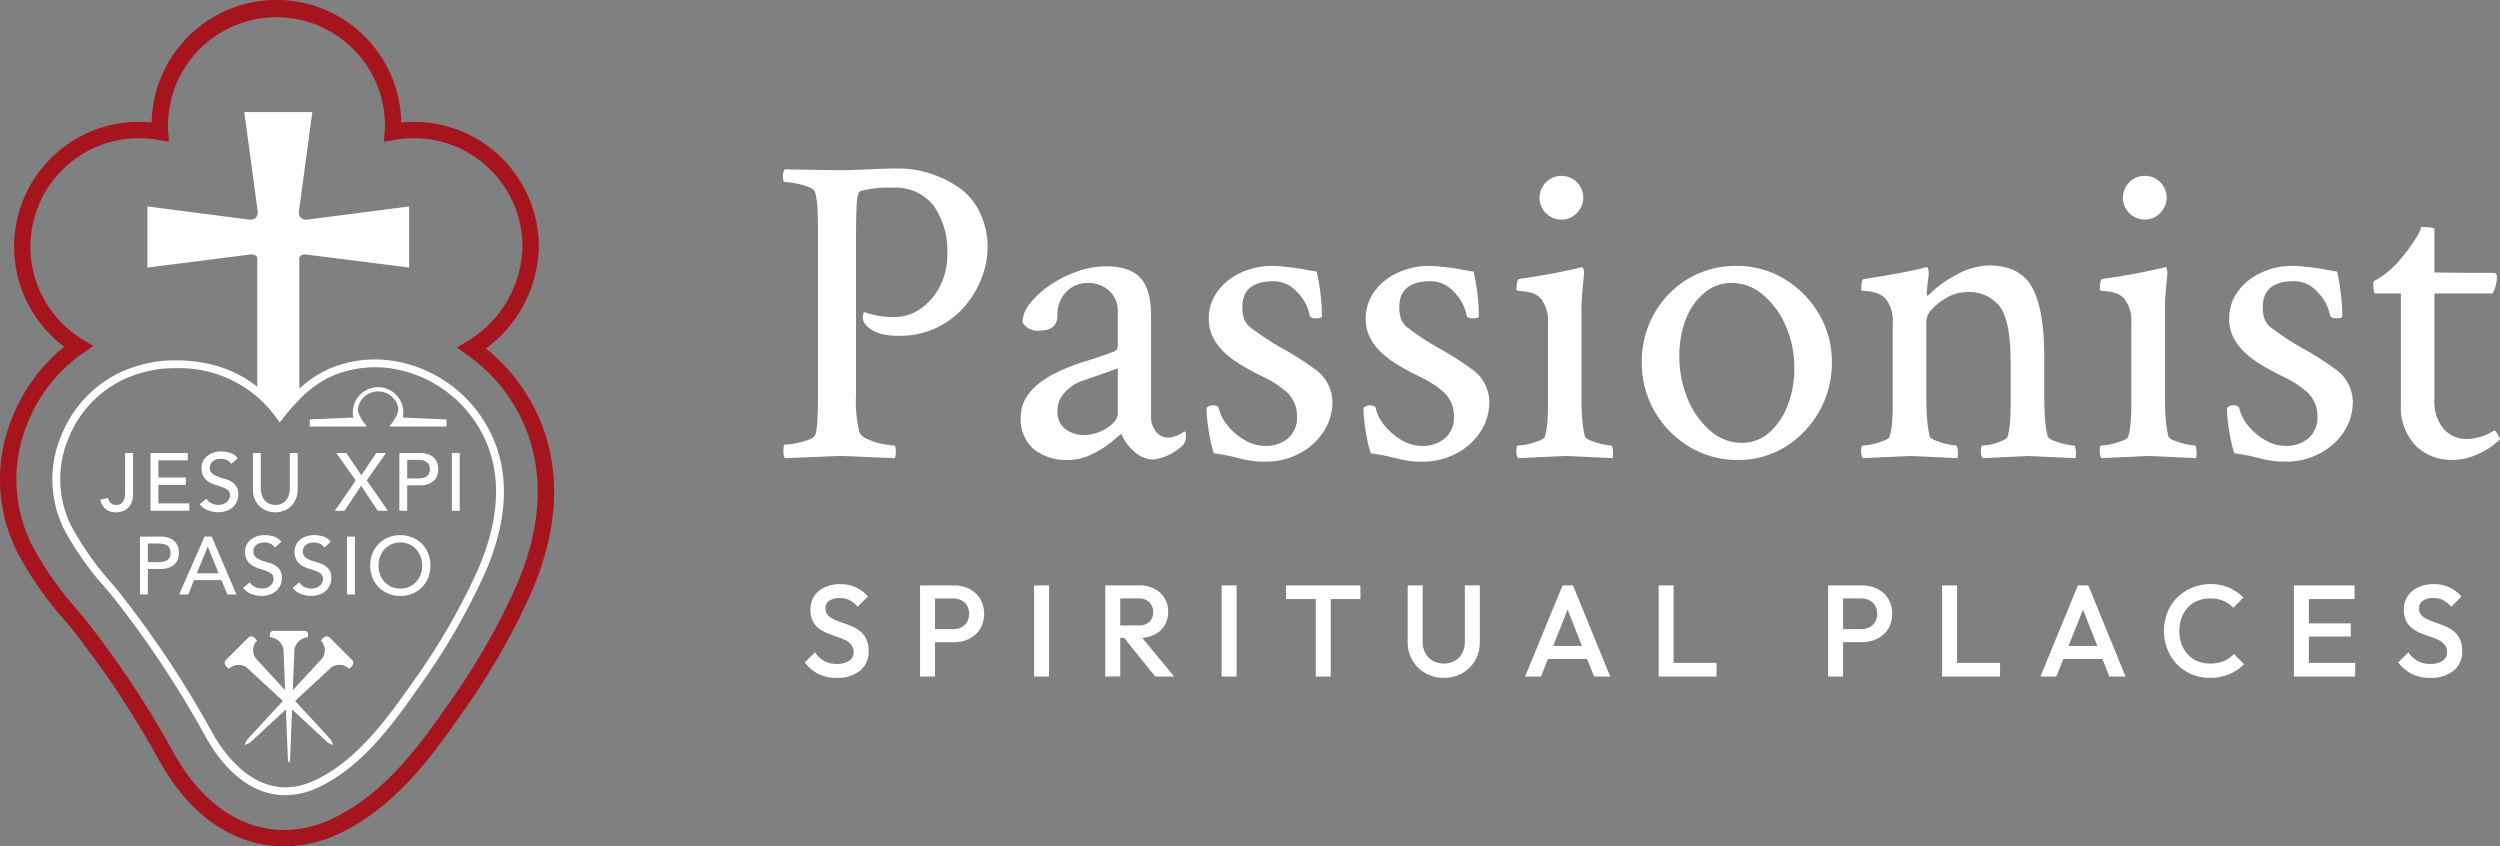 <svg id="Group_98" data-name="Group 98" xmlns="http://www.w3.org/2000/svg" xmlns:xlink="http://www.w3.org/1999/xlink" width="307.29" height="104.03" viewBox="0 0 307.29 104.03">
  <rect x="0" y="0" width="307.29" height="104.03" fill="#808080" stroke="none"/>
  <defs>
    <clipPath id="clip-path">
      <rect id="Rectangle_88" data-name="Rectangle 88" width="307.29" height="104.03" fill="none"/>
    </clipPath>
  </defs>
  <g id="Group_95" data-name="Group 95" clip-path="url(#clip-path)">
    <path id="Path_64" data-name="Path 64" d="M34.944,104.03c-6.025,0-11.409-3.612-15.162-10.167A118.241,118.241,0,0,0,8.948,77.436l-.885-1.067a43.325,43.325,0,0,1-5.891-8.4,19.916,19.916,0,0,1-.538-16.947,21.1,21.1,0,0,1,6.266-8.4,15.345,15.345,0,0,1,9.177-27.642c.524,0,1.047.026,1.566.078a15.342,15.342,0,0,1,30.679,0A15.351,15.351,0,0,1,66.228,30.319a15.911,15.911,0,0,1-6.5,12.518,22.5,22.5,0,0,1,7.066,9.883c2.192,6.172,1.643,13.048-1.631,20.438A87.256,87.256,0,0,1,56.58,87.949c-3.358,4.782-7.958,11.33-15.083,14.6a15.643,15.643,0,0,1-6.553,1.483M17.077,16.986a13.336,13.336,0,0,0-6.921,24.736l1.322.8-1.273.88a18.983,18.983,0,0,0-6.718,8.386A17.963,17.963,0,0,0,3.97,67.076,41.125,41.125,0,0,0,9.611,75.09l.888,1.071a120.1,120.1,0,0,1,11.025,16.7c3.38,5.9,8.146,9.157,13.42,9.157a13.634,13.634,0,0,0,5.716-1.3c6.631-3.039,11.051-9.332,14.278-13.927a85.222,85.222,0,0,0,8.385-14.449c3.059-6.9,3.589-13.282,1.574-18.953a20.542,20.542,0,0,0-7.483-9.785l-1.254-.886,1.316-.793a13.915,13.915,0,0,0,6.745-11.609A13.344,13.344,0,0,0,48.475,17.2l-1.272.234.089-1.29c.019-.268.025-.537.025-.809a13.335,13.335,0,0,0-26.669,0c0,.272.007.541.026.809l.089,1.29L19.491,17.2a13.463,13.463,0,0,0-2.414-.218" fill="#a6141d"/>
    <path id="Path_65" data-name="Path 65" d="M60.993,54.825A16.185,16.185,0,0,0,48.677,44.417a14.448,14.448,0,0,0-8.01.823,13.279,13.279,0,0,0-3.875,2.539V31.96c-.11-.783.843-.673.843-.673l12.658,1.6V25.375L37.635,27.011c-1.224-.07-.843-1.365-.843-1.365l1.6-11.874H30.027l1.6,11.874s.371,1.3-.843,1.365L18.122,25.375v7.508l12.658-1.6s.953-.11.843.673V47.538c-3.142-2.479-7.076-3.533-11.744-3.172a16.654,16.654,0,0,0-4.969,1.345A14.525,14.525,0,0,0,7.573,53.44a13.8,13.8,0,0,0,.361,11.734,37.822,37.822,0,0,0,5.1,7.177c.3.361.6.713.9,1.084A124.08,124.08,0,0,1,25.37,90.74c2.629,4.587,6.032,7,9.686,7a9.532,9.532,0,0,0,3.945-.9c5.58-2.559,9.455-8.07,12.567-12.5A81.526,81.526,0,0,0,59.537,70.6c2.6-5.862,3.092-11.171,1.456-15.779m-2.339,15.4a80.561,80.561,0,0,1-7.869,13.561c-3.052,4.326-6.846,9.726-12.176,12.175-6.544,2.991-10.851-2.991-12.406-5.7A125.174,125.174,0,0,0,14.67,72.823c-.291-.362-.6-.733-.9-1.084a37,37,0,0,1-4.968-7A12.878,12.878,0,0,1,8.456,53.8a13.526,13.526,0,0,1,6.856-7.217,15.669,15.669,0,0,1,4.667-1.265q.843-.06,1.657-.06a14.638,14.638,0,0,1,9.987,3.533,15.385,15.385,0,0,1,2.389,2.62l.371.512.392-.5a27.794,27.794,0,0,1,2.017-2.309,12.839,12.839,0,0,1,4.236-2.981,13.518,13.518,0,0,1,7.488-.773,15.221,15.221,0,0,1,11.573,9.787c1.546,4.366,1.064,9.435-1.435,15.076" fill="#fff"/>
    <path id="Path_66" data-name="Path 66" d="M54.88,51.554v.873H47.834c.093-.1.181-.213.266-.324a6.174,6.174,0,0,0,.516-.775,2.573,2.573,0,0,0,.337-.928,1.842,1.842,0,0,0-.373-1.163,2.524,2.524,0,0,0-1.9-1.118c-.066-.005-.132-.008-.2-.008a2.519,2.519,0,0,0-1.121.263,2.561,2.561,0,0,0-.869.708,2.485,2.485,0,0,0-.463.933,1.548,1.548,0,0,0,.145.981,4.924,4.924,0,0,0,.5.865c.128.18.264.355.409.522a.534.534,0,0,0,.039.044H38.077v-.873l5.36-.231a3.856,3.856,0,0,1-.07-.682,3.107,3.107,0,0,1,6.213,0,3.856,3.856,0,0,1-.07.682Z" fill="#fff"/>
    <path id="Path_67" data-name="Path 67" d="M43.257,81.877l-.321.321c-.07-.05-.172-.13-.291-.2a.589.589,0,0,1-.082-.05l-.029-.02h-.011a1.7,1.7,0,0,0-1.786.1l-4.466,4.125,4.4,4.768.3.672-.664-.311L35.9,87.2l-.252,6.273-.13.332-.13-.372L35.146,87.2l-4.417,4.085-.672.3.311-.662,4.406-4.768-4.455-4.115a1.7,1.7,0,0,0-1.807-.1c-.04.02-.07.04-.111.06-.12.071-.22.151-.291.2l-.322-.321a.547.547,0,0,1,0-.783l2.7-2.7a.544.544,0,0,1,.782,0l.332.321a2.556,2.556,0,0,0-.211.281.59.59,0,0,1-.051.091l-.02.03v.01a1.687,1.687,0,0,0,.1,1.776l3.623,3.925-.191-4.958a1.842,1.842,0,0,0-1.285-1.476.657.657,0,0,1-.12-.03c-.1-.02-.191-.04-.271-.05v-.352a.426.426,0,0,1,.432-.421h3.824a.427.427,0,0,1,.432.421v.352c-.081.01-.161.02-.251.04l-.181.06a1.8,1.8,0,0,0-1.245,1.4l-.2,5.019,3.622-3.915a1.691,1.691,0,0,0,.1-1.806.678.678,0,0,1-.061-.111,3.471,3.471,0,0,0-.21-.291l.33-.321a.545.545,0,0,1,.783,0l2.7,2.7a.545.545,0,0,1,0,.783" fill="#fff"/>
    <path id="Path_68" data-name="Path 68" d="M15.382,55.682h.964v5.079a2.491,2.491,0,0,1-.211,1.1,1.847,1.847,0,0,1-1.2,1.014,2.6,2.6,0,0,1-.663.1A2.059,2.059,0,0,1,13,62.583a1.785,1.785,0,0,1-.658-1.17l.944-.21a1.138,1.138,0,0,0,.331.632.925.925,0,0,0,.652.231,1.052,1.052,0,0,0,.578-.14.987.987,0,0,0,.336-.367,1.552,1.552,0,0,0,.161-.517,4.448,4.448,0,0,0,.04-.592Z" fill="#fff"/>
    <path id="Path_69" data-name="Path 69" d="M18.5,55.682h4.587v.9H19.468V58.7H22.84v.9H19.468v2.278h3.8v.9H18.5Z" fill="#fff"/>
    <path id="Path_70" data-name="Path 70" d="M25.349,61.3a1.58,1.58,0,0,0,.668.577,1.992,1.992,0,0,0,.838.186,1.708,1.708,0,0,0,.491-.075,1.525,1.525,0,0,0,.457-.226,1.234,1.234,0,0,0,.336-.372.984.984,0,0,0,.131-.511.768.768,0,0,0-.261-.628,2.248,2.248,0,0,0-.648-.361q-.385-.146-.843-.281a3.453,3.453,0,0,1-.843-.377,2.073,2.073,0,0,1-.648-.647,2.024,2.024,0,0,1-.26-1.1,1.887,1.887,0,0,1,.562-1.305,2.341,2.341,0,0,1,.748-.487,2.787,2.787,0,0,1,1.1-.195,3.837,3.837,0,0,1,1.114.16,1.913,1.913,0,0,1,.933.652l-.782.713a1.3,1.3,0,0,0-.513-.452,1.624,1.624,0,0,0-.752-.17,1.836,1.836,0,0,0-.668.1,1.188,1.188,0,0,0-.426.271.948.948,0,0,0-.226.357,1.071,1.071,0,0,0-.065.351.893.893,0,0,0,.26.692,2.013,2.013,0,0,0,.648.392,7.818,7.818,0,0,0,.843.271,3.585,3.585,0,0,1,.843.336,1.962,1.962,0,0,1,.648.582,1.715,1.715,0,0,1,.26,1.009,2.135,2.135,0,0,1-.195.924,2.039,2.039,0,0,1-.527.692,2.34,2.34,0,0,1-.783.431,3.009,3.009,0,0,1-.964.151,3.5,3.5,0,0,1-1.3-.241,2.134,2.134,0,0,1-.973-.742Z" fill="#fff"/>
    <path id="Path_71" data-name="Path 71" d="M32.055,55.682v4.356a2.757,2.757,0,0,0,.09.688,2.01,2.01,0,0,0,.3.657,1.654,1.654,0,0,0,.553.492,1.956,1.956,0,0,0,1.686,0,1.632,1.632,0,0,0,.552-.492,2.014,2.014,0,0,0,.3-.657,2.853,2.853,0,0,0,.09-.688V55.682h.962v4.507a2.923,2.923,0,0,1-.209,1.129,2.693,2.693,0,0,1-.582.879,2.6,2.6,0,0,1-.874.572,3.024,3.024,0,0,1-2.168,0,2.58,2.58,0,0,1-.873-.572,2.646,2.646,0,0,1-.582-.879,2.923,2.923,0,0,1-.212-1.129V55.682Z" fill="#fff"/>
    <path id="Path_72" data-name="Path 72" d="M43.728,59.054l-2.389-3.372h1.235l1.847,2.73,1.827-2.73h1.2l-2.369,3.362,2.61,3.744H46.429L44.39,59.707l-2.048,3.081H41.149Z" fill="#fff"/>
    <path id="Path_73" data-name="Path 73" d="M49.087,55.682h2.5a2.915,2.915,0,0,1,1.124.186,1.907,1.907,0,0,1,.7.472,1.609,1.609,0,0,1,.357.642,2.413,2.413,0,0,1,0,1.375,1.606,1.606,0,0,1-.357.643,1.905,1.905,0,0,1-.7.471,2.915,2.915,0,0,1-1.124.186H50.051v3.132h-.964Zm.964,3.132h1.264a3.471,3.471,0,0,0,.558-.045,1.467,1.467,0,0,0,.491-.166.908.908,0,0,0,.347-.346,1.393,1.393,0,0,0,0-1.175.908.908,0,0,0-.347-.346,1.489,1.489,0,0,0-.491-.165,3.361,3.361,0,0,0-.558-.046H50.051Z" fill="#fff"/>
    <rect id="Rectangle_86" data-name="Rectangle 86" width="0.964" height="7.107" transform="translate(55.542 55.682)" fill="#fff"/>
    <path id="Path_74" data-name="Path 74" d="M17.208,65.96h2.5a2.924,2.924,0,0,1,1.125.186,1.907,1.907,0,0,1,.7.472,1.622,1.622,0,0,1,.357.642,2.437,2.437,0,0,1,0,1.375,1.615,1.615,0,0,1-.357.642,1.907,1.907,0,0,1-.7.472,2.924,2.924,0,0,1-1.125.186H18.173v3.132h-.965Zm.965,3.132h1.264A3.6,3.6,0,0,0,20,69.047a1.467,1.467,0,0,0,.491-.166.9.9,0,0,0,.347-.347,1.39,1.39,0,0,0,0-1.174.908.908,0,0,0-.347-.346A1.489,1.489,0,0,0,20,66.849a3.37,3.37,0,0,0-.558-.046H18.173Z" fill="#fff"/>
    <path id="Path_75" data-name="Path 75" d="M25.148,65.96h.874l3.041,7.107H27.939l-.713-1.757H23.844l-.7,1.757H22.017Zm1.727,4.507L25.55,67.205h-.02l-1.345,3.262Z" fill="#fff"/>
    <path id="Path_76" data-name="Path 76" d="M30.7,71.581a1.573,1.573,0,0,0,.668.577,1.992,1.992,0,0,0,.838.186,1.708,1.708,0,0,0,.491-.075,1.5,1.5,0,0,0,.457-.226,1.222,1.222,0,0,0,.336-.372.984.984,0,0,0,.131-.511.768.768,0,0,0-.261-.628,2.248,2.248,0,0,0-.648-.361q-.385-.146-.843-.281a3.45,3.45,0,0,1-.843-.376,2.076,2.076,0,0,1-.648-.648,2.015,2.015,0,0,1-.26-1.1,1.892,1.892,0,0,1,.562-1.305,2.34,2.34,0,0,1,.748-.486,2.769,2.769,0,0,1,1.1-.2,3.837,3.837,0,0,1,1.114.16,1.915,1.915,0,0,1,.933.653l-.782.712a1.3,1.3,0,0,0-.513-.451,1.612,1.612,0,0,0-.752-.171,1.813,1.813,0,0,0-.668.106,1.187,1.187,0,0,0-.426.271.937.937,0,0,0-.226.356,1.076,1.076,0,0,0-.065.351.9.9,0,0,0,.26.693,2.029,2.029,0,0,0,.648.391,7.818,7.818,0,0,0,.843.271,3.629,3.629,0,0,1,.843.336,1.962,1.962,0,0,1,.648.582,1.716,1.716,0,0,1,.26,1.01,2.128,2.128,0,0,1-.195.923,2.042,2.042,0,0,1-.527.692,2.34,2.34,0,0,1-.783.431,3.009,3.009,0,0,1-.964.151,3.5,3.5,0,0,1-1.3-.241,2.134,2.134,0,0,1-.973-.742Z" fill="#fff"/>
    <path id="Path_77" data-name="Path 77" d="M36.782,71.581a1.573,1.573,0,0,0,.668.577,1.992,1.992,0,0,0,.838.186,1.708,1.708,0,0,0,.491-.075,1.5,1.5,0,0,0,.457-.226,1.222,1.222,0,0,0,.336-.372.984.984,0,0,0,.131-.511.768.768,0,0,0-.261-.628,2.248,2.248,0,0,0-.648-.361q-.385-.146-.843-.281a3.45,3.45,0,0,1-.843-.376,2.076,2.076,0,0,1-.648-.648,2.024,2.024,0,0,1-.26-1.1,1.892,1.892,0,0,1,.562-1.305,2.34,2.34,0,0,1,.748-.486,2.769,2.769,0,0,1,1.1-.2,3.837,3.837,0,0,1,1.114.16,1.915,1.915,0,0,1,.933.653l-.782.712a1.3,1.3,0,0,0-.513-.451,1.612,1.612,0,0,0-.752-.171,1.813,1.813,0,0,0-.668.106,1.188,1.188,0,0,0-.426.271.937.937,0,0,0-.226.356,1.076,1.076,0,0,0-.065.351.9.9,0,0,0,.26.693,2.029,2.029,0,0,0,.648.391,7.818,7.818,0,0,0,.843.271,3.629,3.629,0,0,1,.843.336,1.962,1.962,0,0,1,.648.582,1.716,1.716,0,0,1,.26,1.01,2.128,2.128,0,0,1-.2.923,2.042,2.042,0,0,1-.527.692,2.34,2.34,0,0,1-.783.431,3.009,3.009,0,0,1-.964.151,3.5,3.5,0,0,1-1.295-.241,2.134,2.134,0,0,1-.973-.742Z" fill="#fff"/>
    <rect id="Rectangle_87" data-name="Rectangle 87" width="0.964" height="7.107" transform="translate(42.654 65.96)" fill="#fff"/>
    <path id="Path_78" data-name="Path 78" d="M49.208,73.247a3.823,3.823,0,0,1-1.495-.286,3.467,3.467,0,0,1-1.17-.789,3.643,3.643,0,0,1-.763-1.184,4.093,4.093,0,0,1,0-2.95,3.658,3.658,0,0,1,.763-1.185,3.479,3.479,0,0,1,1.17-.788,4.05,4.05,0,0,1,2.99,0,3.473,3.473,0,0,1,1.171.788,3.692,3.692,0,0,1,.763,1.185,4.093,4.093,0,0,1,0,2.95,3.676,3.676,0,0,1-.763,1.184,3.461,3.461,0,0,1-1.171.789,3.816,3.816,0,0,1-1.495.286m0-.9a2.575,2.575,0,0,0,1.947-.832,2.685,2.685,0,0,0,.542-.9,3.241,3.241,0,0,0,0-2.2,2.671,2.671,0,0,0-.542-.9,2.66,2.66,0,0,0-3.893,0,2.655,2.655,0,0,0-.542.9,3.241,3.241,0,0,0,0,2.2,2.669,2.669,0,0,0,.542.9,2.575,2.575,0,0,0,1.946.832" fill="#fff"/>
    <path id="Path_79" data-name="Path 79" d="M102.833,83.316a4.857,4.857,0,0,1-2.252-.48,5.142,5.142,0,0,1-1.664-1.408l1.248-1.248a3.484,3.484,0,0,0,1.1,1.048,3.187,3.187,0,0,0,1.632.376,2.547,2.547,0,0,0,1.48-.384,1.22,1.22,0,0,0,.552-1.056,1.389,1.389,0,0,0-.288-.908,2.24,2.24,0,0,0-.76-.588,7.755,7.755,0,0,0-1.04-.412q-.569-.184-1.136-.416a4.726,4.726,0,0,1-1.04-.584,2.6,2.6,0,0,1-.76-.912,3.107,3.107,0,0,1-.288-1.424,2.87,2.87,0,0,1,.488-1.688,3.107,3.107,0,0,1,1.32-1.064,4.538,4.538,0,0,1,1.856-.372,4.386,4.386,0,0,1,1.976.432,4.179,4.179,0,0,1,1.416,1.1l-1.248,1.248a3.429,3.429,0,0,0-1-.808,2.6,2.6,0,0,0-1.192-.264,2.214,2.214,0,0,0-1.3.336,1.093,1.093,0,0,0-.472.944,1.167,1.167,0,0,0,.288.824,2.346,2.346,0,0,0,.76.528,10.776,10.776,0,0,0,1.04.408q.568.192,1.136.432a4.437,4.437,0,0,1,1.04.616,2.751,2.751,0,0,1,.76.968,3.389,3.389,0,0,1,.284,1.5,2.932,2.932,0,0,1-1.064,2.38,4.368,4.368,0,0,1-2.872.88m11.52-4.384v-1.6h2.8a2.178,2.178,0,0,0,1.012-.229,1.724,1.724,0,0,0,.7-.652,2.109,2.109,0,0,0,0-2.014,1.724,1.724,0,0,0-.7-.652,2.178,2.178,0,0,0-1.012-.229h-2.8v-1.6h2.9a4.09,4.09,0,0,1,1.9.432,3.324,3.324,0,0,1,1.328,1.213,3.719,3.719,0,0,1,0,3.683,3.318,3.318,0,0,1-1.328,1.216,4.09,4.09,0,0,1-1.9.432Zm-1.264-6.976h1.84v11.2h-1.84Zm14.016,0h1.84v11.2h-1.84ZM137.121,78.4v-1.52h2.832a1.864,1.864,0,0,0,1.32-.44,1.591,1.591,0,0,0,.472-1.224,1.638,1.638,0,0,0-.464-1.184,1.742,1.742,0,0,0-1.312-.48h-2.848v-1.6h2.928a3.908,3.908,0,0,1,1.856.424,3.068,3.068,0,0,1,1.68,2.808,3.189,3.189,0,0,1-.44,1.7,2.974,2.974,0,0,1-1.24,1.12,4.094,4.094,0,0,1-1.856.4Zm-1.264-6.448h1.84v11.2h-1.84ZM142,83.156l-3.92-4.864,1.712-.624,4.528,5.488Zm8.16-11.2H152v11.2h-1.84Zm11.568.32h1.84v10.88h-1.84Zm-3.648-.32h9.136v1.68h-9.136Zm19.4,11.36a4.521,4.521,0,0,1-2.282-.575,4.242,4.242,0,0,1-1.589-1.577,4.415,4.415,0,0,1-.582-2.264V71.956h1.84v6.928a2.816,2.816,0,0,0,.344,1.418,2.389,2.389,0,0,0,.937.928,2.706,2.706,0,0,0,1.33.326,2.643,2.643,0,0,0,1.325-.326,2.376,2.376,0,0,0,.912-.927,2.835,2.835,0,0,0,.337-1.4V71.956h1.84v6.96a4.421,4.421,0,0,1-.574,2.256,4.234,4.234,0,0,1-1.572,1.569,4.438,4.438,0,0,1-2.266.575m9.976-.16,4.608-11.2h1.28l4.576,11.2h-1.984l-3.584-9.072h.672l-3.616,9.072Zm2.272-3.76h5.936V81h-5.936Zm14.144-7.44h1.84v11.2h-1.84Zm1.264,9.52h5.856v1.68h-5.856Zm20.832-2.544v-1.6h2.8a2.178,2.178,0,0,0,1.012-.229,1.724,1.724,0,0,0,.7-.652,2.109,2.109,0,0,0,0-2.014,1.725,1.725,0,0,0-.7-.652,2.178,2.178,0,0,0-1.012-.229h-2.8v-1.6h2.9a4.09,4.09,0,0,1,1.9.432A3.324,3.324,0,0,1,232.1,73.6a3.718,3.718,0,0,1,0,3.683,3.319,3.319,0,0,1-1.336,1.216,4.09,4.09,0,0,1-1.9.432Zm-1.264-6.976h1.84v11.2h-1.84Zm14.016,0h1.84v11.2h-1.84Zm1.26,9.52h5.86v1.68h-5.86Zm10.82,1.68,4.608-11.2h1.28l4.576,11.2h-1.984L255.7,74.084h.672l-3.616,9.072Zm2.272-3.76h5.936V81h-5.936Zm18.56,3.92a5.669,5.669,0,0,1-2.252-.44,5.475,5.475,0,0,1-1.8-1.232A5.554,5.554,0,0,1,266.4,79.8a6.282,6.282,0,0,1,0-4.5,5.47,5.47,0,0,1,1.184-1.832,5.932,5.932,0,0,1,6.4-1.232,5.9,5.9,0,0,1,1.764,1.212L274.5,74.708a3.436,3.436,0,0,0-1.208-.852,4.188,4.188,0,0,0-1.656-.3,3.9,3.9,0,0,0-1.52.288,3.444,3.444,0,0,0-1.192.824,3.711,3.711,0,0,0-.776,1.272,4.936,4.936,0,0,0,0,3.232,3.711,3.711,0,0,0,.776,1.272,3.444,3.444,0,0,0,1.192.824,3.9,3.9,0,0,0,1.52.288,4.316,4.316,0,0,0,1.736-.312,3.529,3.529,0,0,0,1.212-.856l1.244,1.248a5.612,5.612,0,0,1-1.808,1.232,5.976,5.976,0,0,1-2.384.448m10.32-11.36h1.84v11.2h-1.84Zm1.264,9.52h6.272v1.68h-6.272Zm0-4.848h5.728v1.616h-5.728Zm0-4.672h6.192v1.68h-6.192ZM298.7,83.316a4.861,4.861,0,0,1-2.256-.48,5.157,5.157,0,0,1-1.668-1.408l1.248-1.248a3.484,3.484,0,0,0,1.1,1.048,3.187,3.187,0,0,0,1.632.376,2.547,2.547,0,0,0,1.48-.384,1.22,1.22,0,0,0,.552-1.056,1.391,1.391,0,0,0-.288-.912,2.241,2.241,0,0,0-.76-.584,7.911,7.911,0,0,0-1.04-.416q-.568-.185-1.136-.416a4.728,4.728,0,0,1-1.04-.584,2.6,2.6,0,0,1-.76-.912,3.107,3.107,0,0,1-.288-1.424,2.86,2.86,0,0,1,.5-1.688,3.107,3.107,0,0,1,1.32-1.064,4.534,4.534,0,0,1,1.856-.368,4.386,4.386,0,0,1,1.976.432,4.18,4.18,0,0,1,1.416,1.1L301.3,74.576a3.429,3.429,0,0,0-1-.808,2.6,2.6,0,0,0-1.192-.264,2.214,2.214,0,0,0-1.3.336,1.093,1.093,0,0,0-.472.944,1.167,1.167,0,0,0,.288.824,2.346,2.346,0,0,0,.76.528,10.776,10.776,0,0,0,1.04.408q.568.192,1.136.432a4.438,4.438,0,0,1,1.04.616,2.751,2.751,0,0,1,.76.968,3.4,3.4,0,0,1,.28,1.5,2.931,2.931,0,0,1-1.06,2.38,4.366,4.366,0,0,1-2.876.88" fill="#fff"/>
    <path id="Path_80" data-name="Path 80" d="M96.467,56.317a1.674,1.674,0,0,1-.161-.967q0-.7.161-.7a6.7,6.7,0,0,0,1.316-.161,13.208,13.208,0,0,0,1.5-.4,1.475,1.475,0,0,0,.886-.564q.376-.591.376-5.049v-20.3q0-1.559-.081-2.739a8.611,8.611,0,0,0-.3-1.88q-.106-.323-.833-.591a9.9,9.9,0,0,0-1.558-.43,7.373,7.373,0,0,0-1.316-.161q-.214,0-.215-.645a1.352,1.352,0,0,1,.215-.913l6.445.107q.806,0,1.772-.027t2.041-.081q1.074-.054,2.041-.081t1.719-.027a12.687,12.687,0,0,1,3.6.537,13.377,13.377,0,0,1,3.5,1.611,7.8,7.8,0,0,1,2.766,3.062,9.766,9.766,0,0,1,1.047,4.619,10.2,10.2,0,0,1-.7,3.545A11.974,11.974,0,0,1,118.62,37.6a10.428,10.428,0,0,1-3.439,2.656,10.606,10.606,0,0,1-4.753,1.021q-3.008,0-4.136-1.5a1.463,1.463,0,0,1-.161-1.235c.071-.179.125-.233.161-.161a10.678,10.678,0,0,0,3.6.591,5.578,5.578,0,0,0,3.3-1.047,7.536,7.536,0,0,0,2.363-2.793,8.246,8.246,0,0,0,.886-3.787,9.88,9.88,0,0,0-1.66-6.046,6.017,6.017,0,0,0-5.156-2.229,14.244,14.244,0,0,0-3.76.376q-.483.054-.564,1.665t-.081,4.243V48.529a15.944,15.944,0,0,0,.43,4.673,2.073,2.073,0,0,0,1.047.806,8.109,8.109,0,0,0,1.8.564,8.367,8.367,0,0,0,1.4.188q.214,0,.215.752a3.37,3.37,0,0,1-.107.806q-2.688-.108-4.434-.189t-2.551-.081Zm34.7.215a6.243,6.243,0,0,1-4.086-1.316,4.8,4.8,0,0,1-1.61-3.948q0-3.224,4.189-5.371a22.508,22.508,0,0,1,3.625-1.45q1.8-.537,3.625-1.235a.743.743,0,0,0,.483-.806V38.378a3.346,3.346,0,0,0-1.074-2.659,3.783,3.783,0,0,0-2.578-.94,3.6,3.6,0,0,0-2.686,1.1,3.94,3.94,0,0,0-1.074,2.877q0,1.879-2.2,1.88a2.143,2.143,0,0,1-2.1-1.023,3.841,3.841,0,0,1,.94-2.336,10.6,10.6,0,0,1,2.444-2.229,14.627,14.627,0,0,1,3.3-1.665,10.541,10.541,0,0,1,3.572-.645q2.954,0,4.243,1.423t1.3,4.6v12.4a2.949,2.949,0,0,0,.591,1.88,1.938,1.938,0,0,0,1.611.752,3.888,3.888,0,0,0,1.88-.752q.214,0,.215.43a2.1,2.1,0,0,1-.269,1.128,6.34,6.34,0,0,1-3.76,1.88,3.493,3.493,0,0,1-2.368-1.018,5.664,5.664,0,0,1-1.558-2.148q-.269.215-.671.564t-.671.564a13.467,13.467,0,0,1-2.443,1.478,6.677,6.677,0,0,1-2.874.618Zm2.041-3.062a5.2,5.2,0,0,0,2.847-.859q1.343-.86,1.343-1.826V45.256q-1.4.537-2.659.967t-2.014.7a5.024,5.024,0,0,0-1.856,1.333,3.167,3.167,0,0,0-.886,2.2,2.624,2.624,0,0,0,.994,2.31,3.786,3.786,0,0,0,2.228.7Zm22.287,3.277a11.146,11.146,0,0,1-3.008-.376,25.359,25.359,0,0,0-3.276-.645,12.458,12.458,0,0,1-.43-1.611q-.215-1.022-.349-2.148a16.161,16.161,0,0,1-.134-1.826,1.3,1.3,0,0,1,.645-.322c.537,0,.824.107.859.322a5.063,5.063,0,0,0,1.079,2.148,7.55,7.55,0,0,0,2.1,1.8,4.934,4.934,0,0,0,2.524.725,4.193,4.193,0,0,0,2.82-.94,3.366,3.366,0,0,0,1.1-2.718,3.919,3.919,0,0,0-1.45-3.115,12,12,0,0,0-1.907-1.316q-.779-.4-1.5-.752t-1.8-.994q-4.189-2.417-4.189-5.747a5.646,5.646,0,0,1,1.071-3.406,7.215,7.215,0,0,1,2.874-2.31,9.039,9.039,0,0,1,3.84-.833,12.556,12.556,0,0,1,1.343.081q.752.081,1.665.188.913.16,1.5.269c.391.072.714.126.967.161a25.587,25.587,0,0,1,.645,5.479q0,.269-.7.269-.751,0-.806-.376a5.6,5.6,0,0,0-1.531-2.847,3.852,3.852,0,0,0-2.874-1.343q-3.867,0-3.867,3.169a4.891,4.891,0,0,0,.193,1.423,2.376,2.376,0,0,0,.886,1.155,32.908,32.908,0,0,0,3.948,2.578,35.493,35.493,0,0,1,3.787,2.417,4.987,4.987,0,0,1,2.256,4.028,6.672,6.672,0,0,1-1.128,3.787,7.861,7.861,0,0,1-3.008,2.659,8.911,8.911,0,0,1-4.136.967m19.282,0a11.139,11.139,0,0,1-3.007-.376,25.206,25.206,0,0,0-3.277-.645,12.458,12.458,0,0,1-.43-1.611q-.215-1.022-.349-2.148a16.181,16.181,0,0,1-.133-1.827,1.3,1.3,0,0,1,.645-.322c.537,0,.824.107.859.322a5.053,5.053,0,0,0,1.074,2.148,7.55,7.55,0,0,0,2.1,1.8,4.934,4.934,0,0,0,2.524.725,4.193,4.193,0,0,0,2.82-.94,3.37,3.37,0,0,0,1.1-2.717,3.919,3.919,0,0,0-1.45-3.115,11.9,11.9,0,0,0-1.907-1.311q-.778-.4-1.5-.752t-1.8-.994q-4.189-2.417-4.189-5.747a5.649,5.649,0,0,1,1.074-3.411,7.215,7.215,0,0,1,2.874-2.31,9.039,9.039,0,0,1,3.84-.833,12.556,12.556,0,0,1,1.343.081q.751.081,1.665.188.914.16,1.5.269c.391.072.714.126.967.161a25.587,25.587,0,0,1,.645,5.479q0,.269-.7.269-.751,0-.806-.376a5.6,5.6,0,0,0-1.531-2.847,3.852,3.852,0,0,0-2.874-1.343q-3.867,0-3.867,3.169a4.89,4.89,0,0,0,.191,1.423,2.376,2.376,0,0,0,.886,1.155,32.906,32.906,0,0,0,3.948,2.578,35.493,35.493,0,0,1,3.787,2.417,4.987,4.987,0,0,1,2.256,4.028,6.671,6.671,0,0,1-1.129,3.787,7.861,7.861,0,0,1-3.008,2.659,8.916,8.916,0,0,1-4.132.967Zm11.816-.43a1.35,1.35,0,0,1-.212-.913q0-.645.215-.645a5.972,5.972,0,0,0,1.182-.161,7.948,7.948,0,0,0,1.4-.43q.645-.269.7-.483a9.033,9.033,0,0,0,.3-1.719q.081-.968.081-2.041V39.774a4.4,4.4,0,0,0-.752-2.9,2.318,2.318,0,0,0-1.289-.886,6.941,6.941,0,0,0-1.289-.215q-.537-.027-.537-.134,0-1.289.322-1.343,2.847-.431,4.351-.725t2.686-.564l.645-.161q.215-.054.269.43a2.221,2.221,0,0,1,0,.7q-.106,1.074-.188,2.041t-.1,1.824V48.9q0,1.559.107,2.739a13.524,13.524,0,0,0,.322,2.041,1.554,1.554,0,0,0,.752.483,7.949,7.949,0,0,0,1.4.43,5.977,5.977,0,0,0,1.072.158q.161,0,.215.645a2.215,2.215,0,0,1-.054.913l-5.747-.265Zm5.318-29.326a2.678,2.678,0,0,1-1.88-4.593,2.622,2.622,0,0,1,1.88-.779,2.66,2.66,0,0,1,2.686,2.686,2.622,2.622,0,0,1-.779,1.88,2.551,2.551,0,0,1-1.907.806m21.646,29.541a11.267,11.267,0,0,1-5.908-1.611,11.981,11.981,0,0,1-4.268-4.351,11.806,11.806,0,0,1-1.587-6.014,11.938,11.938,0,0,1,1.531-6.016,11.614,11.614,0,0,1,4.163-4.27,11.329,11.329,0,0,1,5.962-1.584,11.128,11.128,0,0,1,5.881,1.61,12.186,12.186,0,0,1,4.243,4.3,11.513,11.513,0,0,1,1.584,5.96,12.126,12.126,0,0,1-5.72,10.365,10.947,10.947,0,0,1-5.881,1.611m.483-2.1a5.056,5.056,0,0,0,3.384-1.235,8.291,8.291,0,0,0,2.283-3.33,12.244,12.244,0,0,0,.833-4.565,12.773,12.773,0,0,0-1.074-5.291,10.214,10.214,0,0,0-2.82-3.813,5.873,5.873,0,0,0-3.787-1.423,5.157,5.157,0,0,0-3.357,1.208,7.814,7.814,0,0,0-2.283,3.223,12.136,12.136,0,0,0-.806,4.539,13.424,13.424,0,0,0,1.048,5.343,10.145,10.145,0,0,0,2.793,3.894,5.811,5.811,0,0,0,3.786,1.45m14.932,1.88a1.352,1.352,0,0,1-.215-.913q0-.645.215-.645a5.972,5.972,0,0,0,1.182-.161,7.949,7.949,0,0,0,1.4-.43q.645-.269.7-.483a9.035,9.035,0,0,0,.3-1.719q.081-.968.081-2.041V39.774a4.4,4.4,0,0,0-.752-2.9,2.585,2.585,0,0,0-1.262-.859,5.546,5.546,0,0,0-1.289-.242q-.564-.027-.564-.134,0-1.289.322-1.343,2.847-.431,4.619-.779t2.2-.457l.859-.215q.214-.054.269.43a2.221,2.221,0,0,1,0,.7q-.106.752-.161,1.289t-.054.859c0,.143.036.215.107.215.036,0,.09-.036.161-.107a13.666,13.666,0,0,1,3.357-2.444,8.5,8.5,0,0,1,4.055-1.155q3.761,0,5.264,2.686t1.5,8.7v4.888q0,1.559.107,2.739a13.522,13.522,0,0,0,.322,2.041,1.554,1.554,0,0,0,.752.483,7.948,7.948,0,0,0,1.4.43,5.99,5.99,0,0,0,1.074.161q.16,0,.215.645a2.215,2.215,0,0,1-.054.913l-5.754-.269-5.64.269a1.352,1.352,0,0,1-.215-.913q0-.645.215-.645a5.3,5.3,0,0,0,1.128-.161,6.8,6.8,0,0,0,1.289-.43q.591-.268.645-.483a9.035,9.035,0,0,0,.3-1.719q.081-.968.081-2.041v-5.37q0-5-1.289-6.821a4.769,4.769,0,0,0-4.189-1.826,4.667,4.667,0,0,0-2.256.618,7.4,7.4,0,0,0-1.88,1.423,2.309,2.309,0,0,0-.752,1.5V48.9q0,1.559.107,2.739a13.526,13.526,0,0,0,.322,2.041,1.554,1.554,0,0,0,.752.483,7.949,7.949,0,0,0,1.4.43,5.99,5.99,0,0,0,1.074.161q.16,0,.215.645a2.215,2.215,0,0,1-.054.913l-5.755-.266Zm29.326,0a1.353,1.353,0,0,1-.217-.913q0-.645.215-.645a6,6,0,0,0,1.185-.161,7.95,7.95,0,0,0,1.4-.43q.645-.269.7-.483a9.035,9.035,0,0,0,.3-1.719q.081-.968.081-2.041V39.774a4.4,4.4,0,0,0-.752-2.9,2.317,2.317,0,0,0-1.289-.886,6.941,6.941,0,0,0-1.289-.215q-.537-.027-.537-.134,0-1.289.322-1.343,2.847-.431,4.351-.725t2.686-.564l.645-.161q.215-.054.269.43a2.222,2.222,0,0,1,0,.7q-.107,1.074-.188,2.041t-.081,1.826V48.9q0,1.559.107,2.739a13.52,13.52,0,0,0,.322,2.041,1.554,1.554,0,0,0,.752.483,7.948,7.948,0,0,0,1.4.43,5.991,5.991,0,0,0,1.074.161q.16,0,.215.645a2.215,2.215,0,0,1-.054.913l-5.763-.268Zm5.317-29.326a2.678,2.678,0,0,1-1.88-4.593,2.622,2.622,0,0,1,1.88-.779,2.66,2.66,0,0,1,2.686,2.686,2.622,2.622,0,0,1-.779,1.88,2.551,2.551,0,0,1-1.907.806m17.3,29.756a11.146,11.146,0,0,1-3.008-.376,25.36,25.36,0,0,0-3.276-.645,12.456,12.456,0,0,1-.43-1.611q-.215-1.022-.349-2.148a16.165,16.165,0,0,1-.134-1.826,1.3,1.3,0,0,1,.645-.322c.537,0,.824.107.859.322a5.054,5.054,0,0,0,1.074,2.148,7.55,7.55,0,0,0,2.1,1.8,4.934,4.934,0,0,0,2.524.725,4.193,4.193,0,0,0,2.82-.94,3.368,3.368,0,0,0,1.1-2.718,3.92,3.92,0,0,0-1.45-3.11,12,12,0,0,0-1.907-1.316q-.779-.4-1.5-.752t-1.8-.994q-4.193-2.417-4.193-5.747a5.649,5.649,0,0,1,1.074-3.411,7.215,7.215,0,0,1,2.874-2.31,9.039,9.039,0,0,1,3.84-.833,12.557,12.557,0,0,1,1.343.081q.752.081,1.665.188.913.16,1.5.269c.391.072.714.126.967.161a25.585,25.585,0,0,1,.645,5.479q0,.269-.7.269-.752,0-.806-.376a5.6,5.6,0,0,0-1.531-2.847,3.852,3.852,0,0,0-2.871-1.343q-3.867,0-3.867,3.169a4.889,4.889,0,0,0,.191,1.423,2.376,2.376,0,0,0,.886,1.155,32.906,32.906,0,0,0,3.948,2.578,35.493,35.493,0,0,1,3.787,2.417,4.987,4.987,0,0,1,2.255,4.029,6.672,6.672,0,0,1-1.128,3.787,7.871,7.871,0,0,1-3.007,2.658,8.911,8.911,0,0,1-4.136.967m20.464-.215a6.134,6.134,0,0,1-4.485-1.776,6.772,6.772,0,0,1-1.8-5.049V36.068h-3.114q-.269,0-.269-1.128a.713.713,0,0,1,.054-.376,10.578,10.578,0,0,0,3.384-2.847A17.684,17.684,0,0,0,297,29.193a4.786,4.786,0,0,0,.618-1.289q1.611,0,1.611.269V33.49l4.243.054h3.012q.431,0,.43.483a4.352,4.352,0,0,1-.537,2.041h-7.148V49.227a5.117,5.117,0,0,0,1.1,3.438,3.6,3.6,0,0,0,2.874,1.291,6.328,6.328,0,0,0,3.33-1.021q.16-.107.483.457c.215.376.3.582.269.618a8.777,8.777,0,0,1-2.471,1.692,7.6,7.6,0,0,1-3.437.83" fill="#fff"/>
  </g>
</svg>
